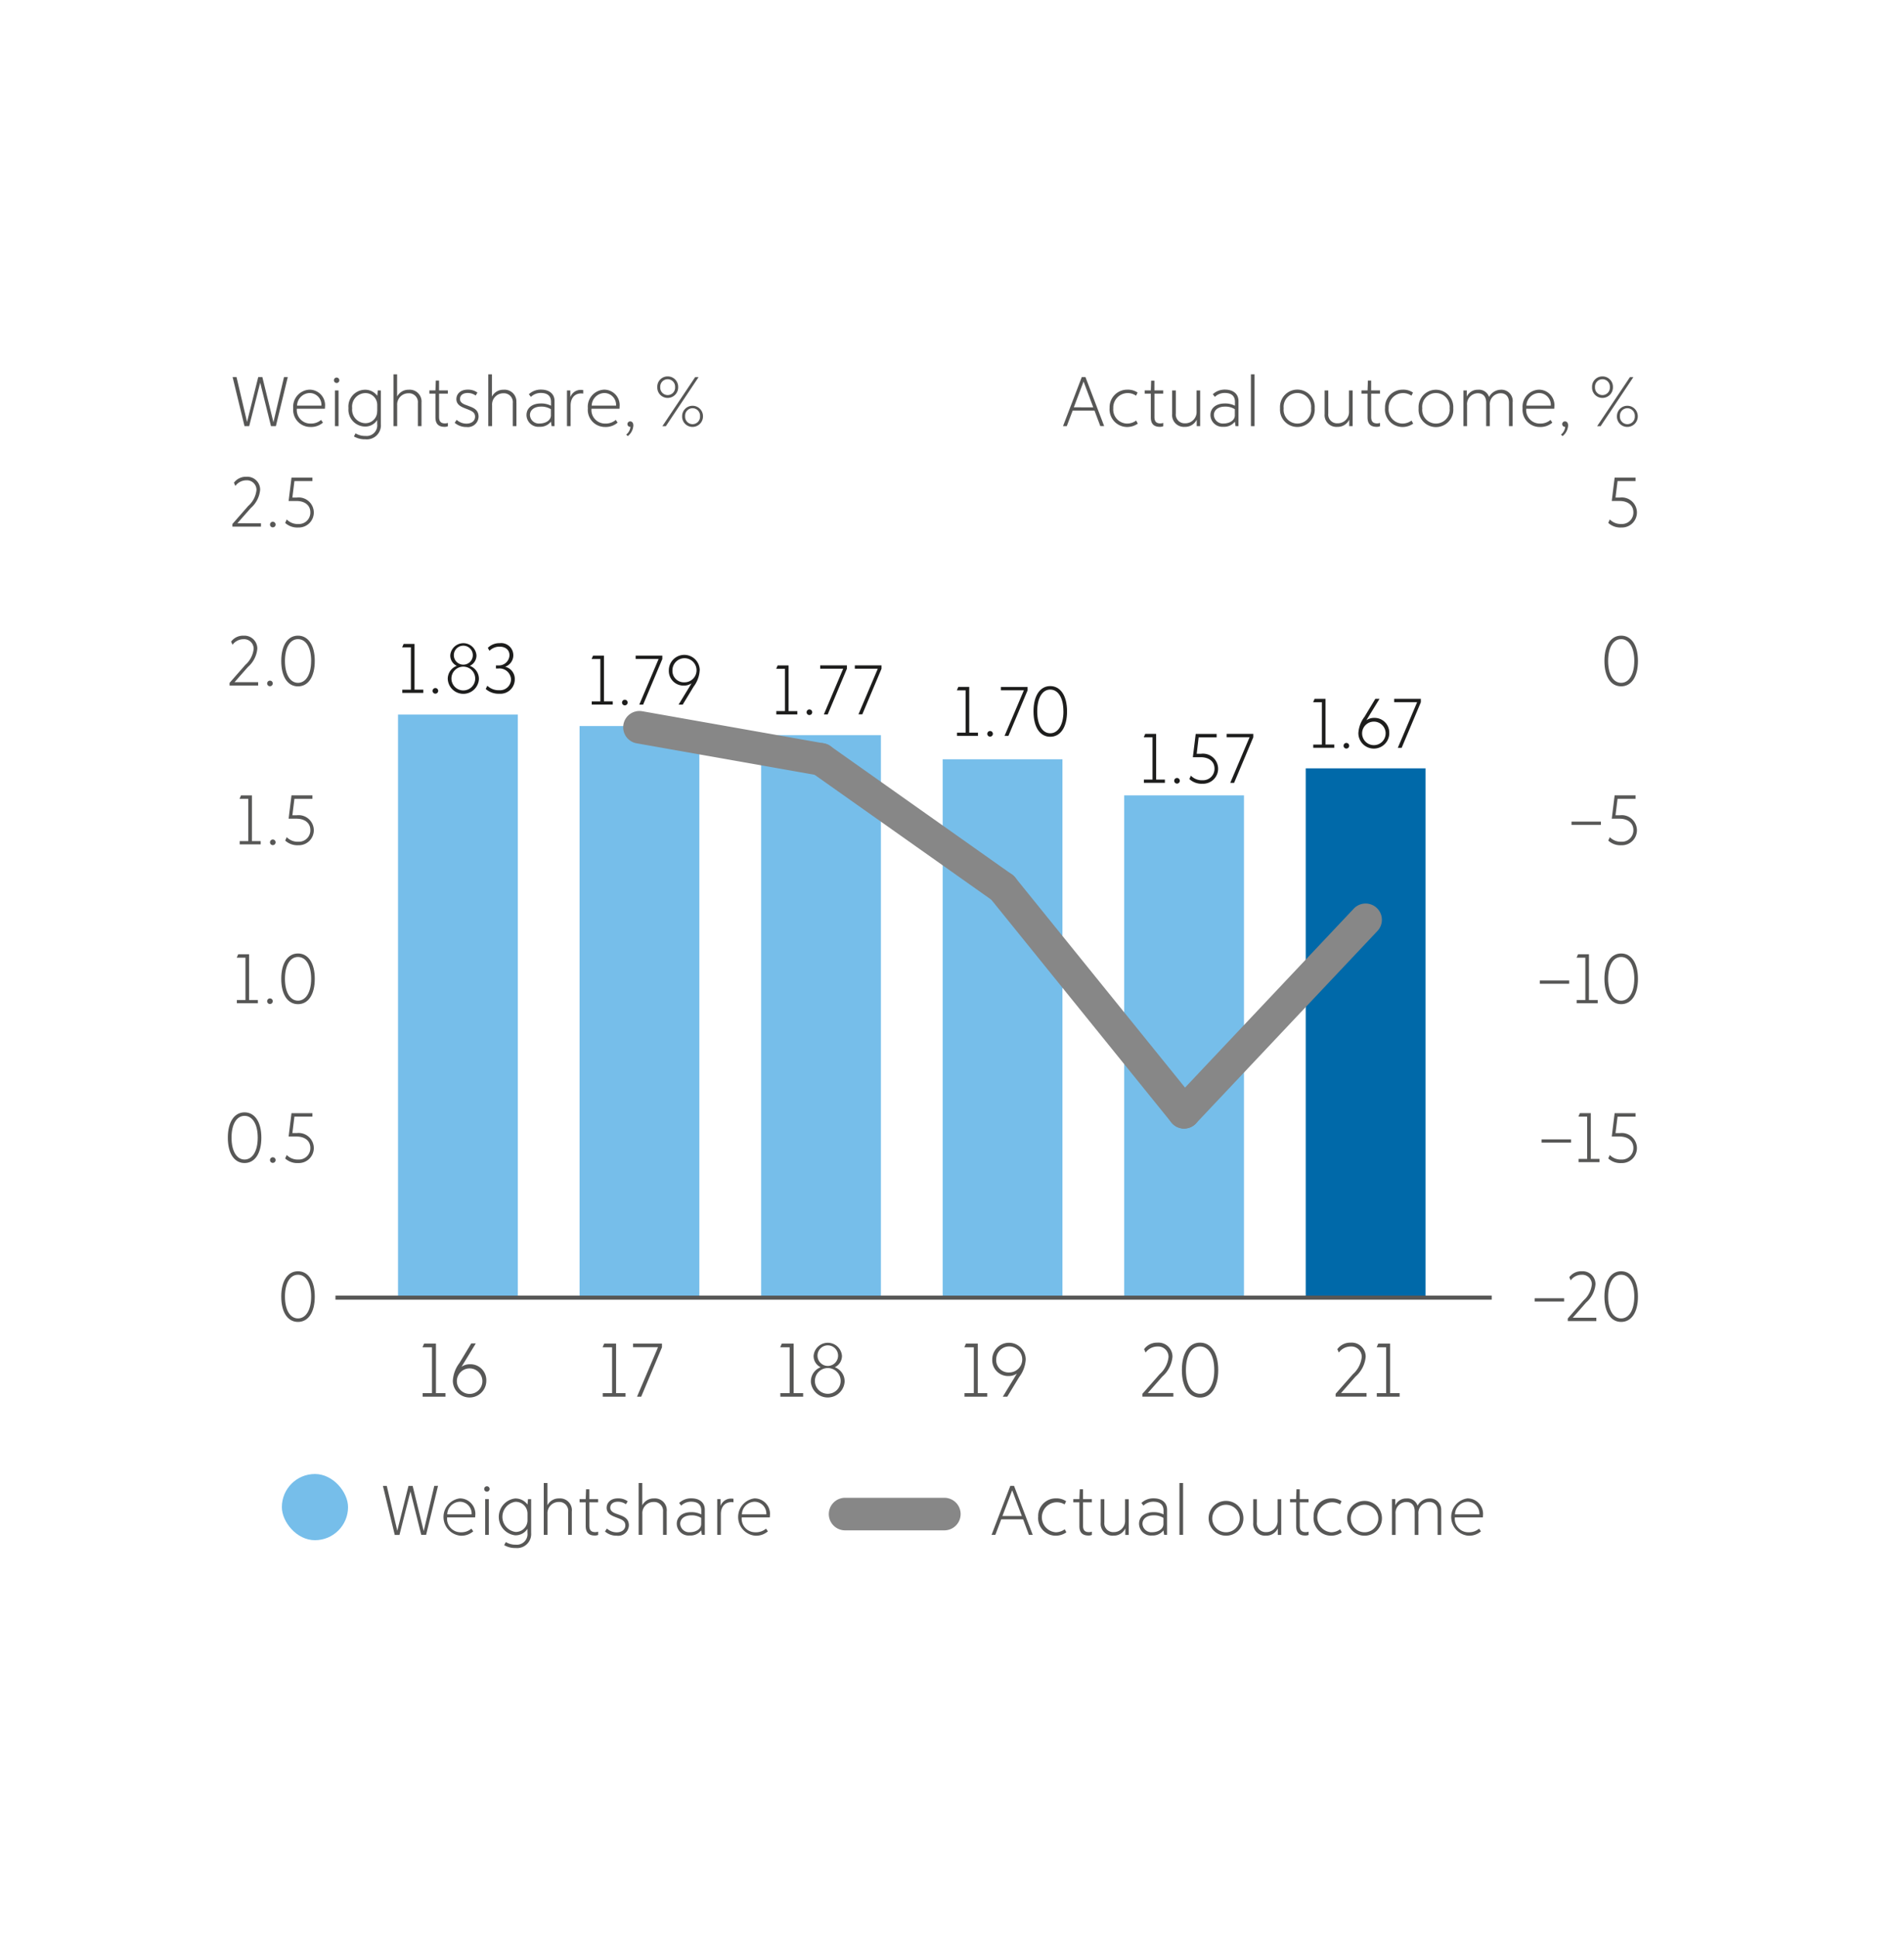 <svg xmlns="http://www.w3.org/2000/svg" xmlns:xlink="http://www.w3.org/1999/xlink" width="117" height="119" viewBox="0 0 117 119">
  <defs>
    <style>
      .cls-1 {
        clip-path: url(#clip-km_2021_4_eng);
      }

      .cls-2 {
        fill: #76beea;
      }

      .cls-3 {
        fill: #575756;
      }

      .cls-4 {
        fill: #0069a9;
      }

      .cls-5 {
        fill: #878787;
      }

      .cls-6 {
        fill: #1d1d1c;
      }
    </style>
    <clipPath id="clip-km_2021_4_eng">
      <rect width="117" height="119"/>
    </clipPath>
  </defs>
  <g id="km_2021_4_eng" class="cls-1">
    <g id="Lager_2" data-name="Lager 2" transform="translate(14 23)">
      <g id="design" transform="translate(3.32 20.905)">
        <rect id="Rectangle_76" data-name="Rectangle 76" class="cls-2" width="7.36" height="35.825" transform="translate(7.138)"/>
        <path id="Path_1077" data-name="Path 1077" class="cls-3" d="M97.076,86.688v.223h-1.9v-.177l1.055-1.2a1.638,1.638,0,0,0,.55-1.068.636.636,0,0,0-.681-.638.908.908,0,0,0-.727.373l-.093-.209a.98.98,0,0,1,.825-.4.859.859,0,0,1,.918.867,1.826,1.826,0,0,1-.625,1.217l-.89,1.012Z" transform="translate(-30.422 -45.002)"/>
        <path id="Path_1078" data-name="Path 1078" class="cls-3" d="M98.7,86.716h.574V83.9h-.583l.1-.228h.728v3.045h.583v.219H98.7Z" transform="translate(-31.416 -45.025)"/>
        <rect id="Rectangle_77" data-name="Rectangle 77" class="cls-4" width="7.36" height="32.521" transform="translate(62.917 3.303)"/>
        <rect id="Rectangle_78" data-name="Rectangle 78" class="cls-2" width="4.067" height="4.067" rx="2.033" transform="translate(0 46.66)"/>
        <path id="Line_14" data-name="Line 14" class="cls-5" d="M6.1,1H0A1,1,0,0,1-1,0,1,1,0,0,1,0-1H6.1a1,1,0,0,1,1,1A1,1,0,0,1,6.1,1Z" transform="translate(34.61 49.122)"/>
        <path id="Path_1079" data-name="Path 1079" class="cls-3" d="M80.528,86.688v.223h-1.9v-.177l1.054-1.2a1.64,1.64,0,0,0,.55-1.068.636.636,0,0,0-.681-.638.908.908,0,0,0-.728.373l-.093-.209a.981.981,0,0,1,.825-.4.859.859,0,0,1,.919.867,1.828,1.828,0,0,1-.625,1.217l-.891,1.012Z" transform="translate(-25.746 -45.002)"/>
        <path id="Path_1080" data-name="Path 1080" class="cls-3" d="M82.008,85.28c0-1.077.452-1.688,1.115-1.688s1.119.611,1.119,1.688-.453,1.688-1.119,1.688S82.008,86.358,82.008,85.28Zm1.991,0c0-.928-.364-1.454-.876-1.454s-.867.527-.867,1.454.364,1.455.867,1.455S84,86.209,84,85.28Z" transform="translate(-26.702 -45.003)"/>
        <rect id="Rectangle_79" data-name="Rectangle 79" class="cls-2" width="7.36" height="30.859" transform="translate(51.762 4.965)"/>
        <path id="Path_1081" data-name="Path 1081" class="cls-3" d="M16.972,86.716h.573V83.9h-.583l.1-.228h.727v3.045h.583v.219h-1.4Z" transform="translate(-8.32 -45.025)"/>
        <path id="Path_1082" data-name="Path 1082" class="cls-3" d="M21.619,85.956a1.028,1.028,0,1,1-2.057,0,1.98,1.98,0,0,1,.406-1.092l.723-1.2h.28L20.094,85.1a.889.889,0,0,1,.531-.158.974.974,0,0,1,.993,1.017Zm-.242,0a.784.784,0,1,0-.386.7.784.784,0,0,0,.386-.7Z" transform="translate(-9.055 -45.025)"/>
        <path id="Path_1083" data-name="Path 1083" class="cls-3" d="M32.4,86.716h.573V83.9h-.583l.1-.228h.728v3.045H33.8v.219H32.4Z" transform="translate(-12.681 -45.025)"/>
        <path id="Path_1084" data-name="Path 1084" class="cls-3" d="M36.534,83.894H35v-.223h1.777V83.9L35.5,86.935h-.256Z" transform="translate(-13.419 -45.025)"/>
        <path id="Path_1085" data-name="Path 1085" class="cls-3" d="M47.607,86.716h.573V83.9H47.6l.1-.228h.727v3.045h.583v.219h-1.4Z" transform="translate(-16.977 -45.025)"/>
        <path id="Path_1086" data-name="Path 1086" class="cls-3" d="M50.23,85.994a.923.923,0,0,1,.6-.891.76.76,0,0,1-.434-.7.875.875,0,0,1,1.744,0,.764.764,0,0,1-.443.7.921.921,0,0,1,.606.891,1.04,1.04,0,0,1-2.075,0Zm1.828-.014a.791.791,0,1,0-.788.755A.791.791,0,0,0,52.058,85.98ZM51.9,84.413a.632.632,0,1,0-.632.61A.633.633,0,0,0,51.9,84.413Z" transform="translate(-17.721 -45.003)"/>
        <path id="Path_1087" data-name="Path 1087" class="cls-3" d="M63.384,86.716h.573V83.9h-.583l.1-.228H64.2v3.045h.583v.219h-1.4Z" transform="translate(-21.436 -45.025)"/>
        <path id="Path_1088" data-name="Path 1088" class="cls-3" d="M67.821,84.625a1.978,1.978,0,0,1-.406,1.09l-.728,1.2h-.275l.867-1.422a.887.887,0,0,1-.522.153.974.974,0,0,1-.993-1.016,1.028,1.028,0,1,1,2.057,0Zm-1.026.8a.8.8,0,1,0-.788-.8.758.758,0,0,0,.788.8Z" transform="translate(-22.111 -45.004)"/>
        <rect id="Rectangle_80" data-name="Rectangle 80" class="cls-2" width="7.36" height="34.558" transform="translate(29.451 1.265)"/>
        <rect id="Rectangle_81" data-name="Rectangle 81" class="cls-2" width="7.36" height="35.121" transform="translate(18.295 0.704)"/>
        <rect id="Rectangle_82" data-name="Rectangle 82" class="cls-2" width="7.36" height="33.077" transform="translate(40.606 2.747)"/>
        <path id="Line_15" data-name="Line 15" class="cls-3" d="M71.051.125H0v-.25H71.051Z" transform="translate(3.294 35.825)"/>
        <path id="Line_16" data-name="Line 16" class="cls-5" d="M11.157,2.972a1.006,1.006,0,0,1-.175-.015L-.174.985A1,1,0,0,1-.985-.174,1,1,0,0,1,.174-.985L11.33.987a1,1,0,0,1-.173,1.985Z" transform="translate(21.975 0.78)"/>
        <path id="Line_17" data-name="Line 17" class="cls-5" d="M11.155,8.886a1,1,0,0,1-.576-.184L-.577.817A1,1,0,0,1-.817-.577,1,1,0,0,1,.577-.817L11.733,7.07a1,1,0,0,1-.578,1.817Z" transform="translate(33.13 2.752)"/>
        <path id="Line_18" data-name="Line 18" class="cls-5" d="M11.156,14.8a1,1,0,0,1-.778-.371L-.778.629A1,1,0,0,1-.629-.778,1,1,0,0,1,.778-.629l11.155,13.8a1,1,0,0,1-.777,1.629Z" transform="translate(44.286 10.638)"/>
        <path id="Line_19" data-name="Line 19" class="cls-5" d="M0,12.829a1,1,0,0,1-.686-.272,1,1,0,0,1-.041-1.414L10.428-.686a1,1,0,0,1,1.414-.041A1,1,0,0,1,11.883.686L.728,12.515A1,1,0,0,1,0,12.829Z" transform="translate(55.441 12.609)"/>
      </g>
      <g id="Eng">
        <path id="Path_1089" data-name="Path 1089" class="cls-3" d="M4.865,79.033c0-.994.417-1.557,1.028-1.557s1.032.563,1.032,1.557S6.508,80.59,5.893,80.59,4.865,80.026,4.865,79.033Zm1.837,0c0-.856-.336-1.342-.809-1.342s-.8.486-.8,1.342.336,1.342.8,1.342.809-.486.809-1.342Z" transform="translate(-1.582 -22.369)"/>
        <path id="Path_1090" data-name="Path 1090" class="cls-3" d="M2.435,12.293V12.5H.68v-.163l.972-1.11a1.513,1.513,0,0,0,.508-.985.587.587,0,0,0-.628-.589A.839.839,0,0,0,.861,10L.775,9.8a.906.906,0,0,1,.762-.366.793.793,0,0,1,.848.8,1.686,1.686,0,0,1-.577,1.123l-.822.933Z" transform="translate(-0.399 -3.141)"/>
        <path id="Path_1091" data-name="Path 1091" class="cls-3" d="M3.9,13.464a.172.172,0,1,1,.172.167.169.169,0,0,1-.172-.167Z" transform="translate(-1.308 -4.23)"/>
        <path id="Path_1092" data-name="Path 1092" class="cls-3" d="M5.2,12.288l.095-.21a.938.938,0,0,0,.723.28.7.7,0,0,0,.727-.715c0-.46-.37-.7-.848-.7H5.41L5.587,9.51H6.873v.21H5.767l-.125,1.011h.271a.933.933,0,0,1,1.045.912.922.922,0,0,1-.951.93,1.108,1.108,0,0,1-.813-.285Z" transform="translate(-1.675 -3.162)"/>
        <path id="Path_1093" data-name="Path 1093" class="cls-3" d="M2.194,25.9v.207H.438v-.163l.972-1.11a1.513,1.513,0,0,0,.508-.985.587.587,0,0,0-.628-.589.839.839,0,0,0-.671.344l-.086-.194a.906.906,0,0,1,.762-.366.793.793,0,0,1,.848.8,1.686,1.686,0,0,1-.577,1.123L.744,25.9Z" transform="translate(-0.331 -6.987)"/>
        <path id="Path_1094" data-name="Path 1094" class="cls-3" d="M3.657,27.071a.172.172,0,1,1,.172.167.169.169,0,0,1-.172-.167Z" transform="translate(-1.24 -8.075)"/>
        <path id="Path_1095" data-name="Path 1095" class="cls-3" d="M4.865,24.6c0-.994.417-1.557,1.028-1.557s1.032.563,1.032,1.557S6.508,26.16,5.893,26.16,4.865,25.6,4.865,24.6Zm1.837,0c0-.856-.336-1.342-.809-1.342s-.8.486-.8,1.342.336,1.342.8,1.342S6.7,25.459,6.7,24.6Z" transform="translate(-1.582 -6.988)"/>
        <path id="Path_1096" data-name="Path 1096" class="cls-3" d="M1.3,39.534h.529v-2.6H1.291l.09-.21h.671v2.809H2.59v.2H1.3Z" transform="translate(-0.571 -10.853)"/>
        <path id="Path_1097" data-name="Path 1097" class="cls-3" d="M3.9,40.679a.172.172,0,1,1,.172.167.169.169,0,0,1-.172-.167Z" transform="translate(-1.308 -11.921)"/>
        <path id="Path_1098" data-name="Path 1098" class="cls-3" d="M5.2,39.5l.095-.21a.939.939,0,0,0,.723.28.7.7,0,0,0,.727-.715c0-.46-.37-.7-.848-.7H5.41l.176-1.432H6.873v.21H5.767l-.125,1.011h.271a.933.933,0,0,1,1.045.912.922.922,0,0,1-.951.93A1.108,1.108,0,0,1,5.2,39.5Z" transform="translate(-1.675 -10.853)"/>
        <path id="Path_1099" data-name="Path 1099" class="cls-3" d="M1.058,53.141h.529v-2.6H1.05l.09-.21h.671v2.809h.538v.2H1.058Z" transform="translate(-0.503 -14.699)"/>
        <path id="Path_1100" data-name="Path 1100" class="cls-3" d="M3.657,54.286a.172.172,0,1,1,.172.167.169.169,0,0,1-.172-.167Z" transform="translate(-1.24 -15.766)"/>
        <path id="Path_1101" data-name="Path 1101" class="cls-3" d="M4.865,51.818c0-.994.417-1.557,1.028-1.557s1.032.563,1.032,1.557-.417,1.557-1.032,1.557S4.865,52.811,4.865,51.818Zm1.837,0c0-.856-.336-1.342-.809-1.342s-.8.486-.8,1.342.336,1.342.8,1.342.809-.486.809-1.342Z" transform="translate(-1.582 -14.678)"/>
        <path id="Path_1102" data-name="Path 1102" class="cls-3" d="M.288,65.426c0-.994.417-1.557,1.028-1.557s1.032.563,1.032,1.557-.417,1.557-1.032,1.557S.288,66.419.288,65.426Zm1.837,0c0-.856-.336-1.342-.809-1.342s-.8.486-.8,1.342.336,1.342.8,1.342S2.125,66.282,2.125,65.426Z" transform="translate(-0.288 -18.524)"/>
        <path id="Path_1103" data-name="Path 1103" class="cls-3" d="M3.9,67.894a.172.172,0,1,1,.172.167.169.169,0,0,1-.172-.167Z" transform="translate(-1.308 -19.612)"/>
        <path id="Path_1104" data-name="Path 1104" class="cls-3" d="M5.2,66.719l.095-.21a.939.939,0,0,0,.723.28.7.7,0,0,0,.727-.715c0-.46-.37-.7-.848-.7H5.41l.176-1.433H6.873v.21H5.767l-.125,1.011h.271a.933.933,0,0,1,1.045.912.922.922,0,0,1-.951.93,1.108,1.108,0,0,1-.813-.284Z" transform="translate(-1.675 -18.544)"/>
        <path id="Path_1105" data-name="Path 1105" class="cls-3" d="M4.09.9,3.358,3.914h-.3L2.395,1.242,1.719,3.914H1.431L.7.9H.941l.646,2.753L2.274.9h.254l.68,2.775L3.858.9Z" transform="translate(-0.406 -0.73)"/>
        <path id="Path_1106" data-name="Path 1106" class="cls-3" d="M7.831,3.146H6.11a.832.832,0,0,0,.852.912A.945.945,0,0,0,7.6,3.834L7.715,4a1.112,1.112,0,0,1-.779.267A1.052,1.052,0,0,1,5.887,3.119a1.049,1.049,0,0,1,1-1.144A.953.953,0,0,1,7.84,3.033.626.626,0,0,1,7.831,3.146ZM6.119,2.956h1.5a.725.725,0,0,0-.727-.775.8.8,0,0,0-.77.775Z" transform="translate(-1.869 -1.033)"/>
        <path id="Path_1107" data-name="Path 1107" class="cls-3" d="M9.377,1.1a.166.166,0,1,1,.05.121A.166.166,0,0,1,9.377,1.1Zm.06.628h.224V3.922H9.437Z" transform="translate(-2.857 -0.738)"/>
        <path id="Path_1108" data-name="Path 1108" class="cls-3" d="M12.612,2.024v2.07a.865.865,0,0,1-.951.933,1.333,1.333,0,0,1-.705-.176l.1-.19a1.138,1.138,0,0,0,.606.16.656.656,0,0,0,.723-.731V3.844a.866.866,0,0,1-.753.4,1.039,1.039,0,0,1-1.011-1.131,1.031,1.031,0,0,1,1-1.131.913.913,0,0,1,.77.374l.03-.331ZM12.388,3.3V2.91a.724.724,0,0,0-.749-.722.83.83,0,0,0-.791.925.835.835,0,0,0,.8.924.716.716,0,0,0,.735-.736Z" transform="translate(-3.208 -1.035)"/>
        <path id="Path_1109" data-name="Path 1109" class="cls-3" d="M16.2,2.4V3.846h-.224V2.426a.544.544,0,0,0-.572-.6.689.689,0,0,0-.7.736V3.846h-.228V.662H14.7V2.03a.782.782,0,0,1,.714-.422A.727.727,0,0,1,16.2,2.4Z" transform="translate(-4.298 -0.662)"/>
        <path id="Path_1110" data-name="Path 1110" class="cls-3" d="M18.148,2V3.428c0,.224.065.4.357.4a.543.543,0,0,0,.185-.03V4a.478.478,0,0,1-.207.039c-.408,0-.559-.223-.559-.585V2h-.374V1.8h.374l.022-.607h.2V1.8h.542V2Z" transform="translate(-5.166 -0.813)"/>
        <path id="Path_1111" data-name="Path 1111" class="cls-3" d="M19.72,4.01l.121-.181a.887.887,0,0,0,.606.233c.314,0,.525-.177.525-.426S20.8,3.3,20.559,3.2l-.19-.074c-.228-.09-.546-.215-.546-.572,0-.275.206-.581.7-.581a.967.967,0,0,1,.594.181l-.108.181a.837.837,0,0,0-.49-.156c-.31,0-.473.156-.473.371s.207.314.4.378L20.632,3c.267.1.555.228.555.633a.658.658,0,0,1-.74.637,1.078,1.078,0,0,1-.726-.258Z" transform="translate(-5.779 -1.033)"/>
        <path id="Path_1112" data-name="Path 1112" class="cls-3" d="M24.33,2.4V3.846h-.224V2.426a.544.544,0,0,0-.572-.6.689.689,0,0,0-.7.736V3.846H22.6V.662h.224V2.03a.782.782,0,0,1,.714-.422.727.727,0,0,1,.787.792Z" transform="translate(-6.595 -0.662)"/>
        <path id="Path_1113" data-name="Path 1113" class="cls-3" d="M27.591,2.675v1.54h-.18l-.043-.275a.827.827,0,0,1-.7.314.731.731,0,0,1-.8-.722c0-.418.336-.71.878-.71a1.293,1.293,0,0,1,.628.138V2.718c0-.34-.2-.542-.624-.542a.875.875,0,0,0-.611.241l-.125-.163a1.069,1.069,0,0,1,.749-.284C27.221,1.97,27.591,2.193,27.591,2.675Zm-.224.869v-.37a1.082,1.082,0,0,0-.607-.159c-.439,0-.68.232-.68.517a.547.547,0,0,0,.6.521c.331,0,.688-.173.688-.508Z" transform="translate(-7.515 -1.032)"/>
        <path id="Path_1114" data-name="Path 1114" class="cls-3" d="M30.335,2.006v.215a1.063,1.063,0,0,0-.142-.009c-.305,0-.632.207-.632.745V4.222h-.224V2.027h.206v.418a.674.674,0,0,1,.654-.452.59.59,0,0,1,.138.013Z" transform="translate(-8.497 -1.038)"/>
        <path id="Path_1115" data-name="Path 1115" class="cls-3" d="M33.069,3.145H31.348a.832.832,0,0,0,.852.912.945.945,0,0,0,.641-.224L32.952,4a1.112,1.112,0,0,1-.779.267,1.052,1.052,0,0,1-1.049-1.149,1.049,1.049,0,0,1,1-1.144.953.953,0,0,1,.951,1.058A.626.626,0,0,1,33.069,3.145Zm-1.712-.189h1.5a.725.725,0,0,0-.727-.775.8.8,0,0,0-.77.775Z" transform="translate(-9.001 -1.033)"/>
        <path id="Path_1116" data-name="Path 1116" class="cls-3" d="M34.849,4.946a.894.894,0,0,1-.34.649l-.1-.09a.7.7,0,0,0,.262-.478.169.169,0,0,1-.185-.163.166.166,0,0,1,.168-.172C34.763,4.691,34.849,4.773,34.849,4.946Z" transform="translate(-9.93 -1.801)"/>
        <path id="Path_1117" data-name="Path 1117" class="cls-3" d="M37.075,1.5a.629.629,0,0,1,.632-.659.638.638,0,0,1,.65.659.646.646,0,0,1-.65.662.635.635,0,0,1-.632-.662Zm1.093,0a.457.457,0,1,0-.912,0,.457.457,0,1,0,.912,0ZM39.4.885h.211L37.6,3.9h-.215Zm-.8,2.4a.641.641,0,1,1,1.282,0,.644.644,0,0,1-.645.659A.635.635,0,0,1,38.6,3.29Zm1.1,0a.459.459,0,1,0-.916,0,.459.459,0,1,0,.916,0Z" transform="translate(-10.684 -0.713)"/>
        <path id="Path_1118" data-name="Path 1118" class="cls-3" d="M112.229,79.79h1.807v.2h-1.807Z" transform="translate(-31.922 -23.023)"/>
        <path id="Path_1119" data-name="Path 1119" class="cls-3" d="M116.817,80.331v.207h-1.755v-.163l.972-1.11a1.512,1.512,0,0,0,.507-.985.587.587,0,0,0-.628-.589.838.838,0,0,0-.671.344l-.086-.194a.906.906,0,0,1,.762-.366.793.793,0,0,1,.848.8,1.686,1.686,0,0,1-.577,1.123l-.822.933Z" transform="translate(-32.723 -22.368)"/>
        <path id="Path_1120" data-name="Path 1120" class="cls-3" d="M118.2,79.033c0-.994.417-1.557,1.028-1.557s1.033.563,1.033,1.557-.418,1.557-1.033,1.557S118.2,80.026,118.2,79.033Zm1.837,0c0-.856-.336-1.342-.809-1.342s-.8.486-.8,1.342.336,1.342.8,1.342S120.036,79.889,120.036,79.033Z" transform="translate(-33.609 -22.369)"/>
        <path id="Path_1121" data-name="Path 1121" class="cls-3" d="M118.529,12.288l.095-.21a.937.937,0,0,0,.722.28.7.7,0,0,0,.727-.715c0-.46-.37-.7-.848-.7h-.481l.176-1.432h1.287v.21H119.1l-.125,1.011h.271a.933.933,0,0,1,1.045.912.922.922,0,0,1-.951.93,1.107,1.107,0,0,1-.813-.285Z" transform="translate(-33.702 -3.163)"/>
        <path id="Path_1122" data-name="Path 1122" class="cls-3" d="M118.2,24.6c0-.994.417-1.557,1.028-1.557s1.033.563,1.033,1.557-.418,1.557-1.033,1.557S118.2,25.6,118.2,24.6Zm1.837,0c0-.856-.336-1.342-.809-1.342s-.8.486-.8,1.342.336,1.342.8,1.342S120.036,25.459,120.036,24.6Z" transform="translate(-33.609 -6.988)"/>
        <path id="Path_1123" data-name="Path 1123" class="cls-3" d="M115.383,38.967h1.807v.2h-1.807Z" transform="translate(-32.814 -11.487)"/>
        <path id="Path_1124" data-name="Path 1124" class="cls-3" d="M118.529,39.5l.095-.21a.938.938,0,0,0,.722.28.7.7,0,0,0,.727-.715c0-.46-.37-.7-.848-.7h-.481l.176-1.432h1.287v.21H119.1l-.125,1.011h.271a.933.933,0,0,1,1.045.912.922.922,0,0,1-.951.93A1.107,1.107,0,0,1,118.529,39.5Z" transform="translate(-33.702 -10.853)"/>
        <path id="Path_1125" data-name="Path 1125" class="cls-3" d="M112.665,52.575h1.807v.2h-1.807Z" transform="translate(-32.045 -15.332)"/>
        <path id="Path_1126" data-name="Path 1126" class="cls-3" d="M115.823,53.141h.53v-2.6h-.538l.09-.21h.671v2.809h.538v.2h-1.291Z" transform="translate(-32.935 -14.699)"/>
        <path id="Path_1127" data-name="Path 1127" class="cls-3" d="M118.2,51.818c0-.994.417-1.557,1.028-1.557s1.033.563,1.033,1.557-.418,1.557-1.033,1.557S118.2,52.811,118.2,51.818Zm1.837,0c0-.856-.336-1.342-.809-1.342s-.8.486-.8,1.342.336,1.342.8,1.342S120.036,52.674,120.036,51.818Z" transform="translate(-33.609 -14.678)"/>
        <path id="Path_1128" data-name="Path 1128" class="cls-3" d="M112.822,66.183h1.807v.2h-1.807Z" transform="translate(-32.09 -19.178)"/>
        <path id="Path_1129" data-name="Path 1129" class="cls-3" d="M115.981,66.749h.529v-2.6h-.537l.09-.21h.671v2.809h.537v.2h-1.29Z" transform="translate(-32.98 -18.544)"/>
        <path id="Path_1130" data-name="Path 1130" class="cls-3" d="M118.529,66.719l.095-.21a.938.938,0,0,0,.722.28.7.7,0,0,0,.727-.715c0-.46-.37-.7-.848-.7h-.481l.176-1.432h1.287v.21H119.1l-.125,1.011h.271a.933.933,0,0,1,1.045.912.922.922,0,0,1-.951.93,1.107,1.107,0,0,1-.813-.285Z" transform="translate(-33.702 -18.544)"/>
        <path id="Path_1131" data-name="Path 1131" class="cls-3" d="M73.761,2.959H72.419l-.362.955h-.232L72.978.9h.228l1.149,3.011h-.237Zm-.077-.2L73.09,1.173l-.6,1.583Z" transform="translate(-20.504 -0.73)"/>
        <path id="Path_1132" data-name="Path 1132" class="cls-3" d="M75.818,3.119A1.08,1.08,0,0,1,76.9,1.975a1.063,1.063,0,0,1,.637.177l-.095.194a.89.89,0,0,0-1.4.774.865.865,0,0,0,.848.938.938.938,0,0,0,.559-.185l.1.189a1.149,1.149,0,0,1-.654.207,1.084,1.084,0,0,1-1.08-1.149Z" transform="translate(-21.632 -1.033)"/>
        <path id="Path_1133" data-name="Path 1133" class="cls-3" d="M79.423,2V3.428c0,.224.065.4.357.4a.543.543,0,0,0,.185-.03V4a.478.478,0,0,1-.207.039c-.408,0-.559-.223-.559-.585V2h-.374V1.8H79.2L79.22,1.2h.2V1.8h.542V2Z" transform="translate(-22.482 -0.813)"/>
        <path id="Path_1134" data-name="Path 1134" class="cls-3" d="M82.893,2.041V4.236h-.211v-.4a.776.776,0,0,1-.727.443.726.726,0,0,1-.783-.791V2.041H81.4v1.42a.54.54,0,0,0,.568.6.692.692,0,0,0,.706-.736V2.041Z" transform="translate(-23.145 -1.052)"/>
        <path id="Path_1135" data-name="Path 1135" class="cls-3" d="M86.175,2.675v1.54h-.18l-.043-.275a.827.827,0,0,1-.7.314.731.731,0,0,1-.8-.722c0-.418.336-.71.878-.71a1.293,1.293,0,0,1,.628.138V2.718c0-.34-.2-.542-.624-.542a.875.875,0,0,0-.611.241l-.125-.163a1.069,1.069,0,0,1,.749-.284C85.8,1.97,86.175,2.193,86.175,2.675Zm-.224.869v-.37a1.082,1.082,0,0,0-.607-.159c-.439,0-.68.232-.68.517a.547.547,0,0,0,.6.521c.331,0,.688-.173.688-.508Z" transform="translate(-24.071 -1.032)"/>
        <path id="Path_1136" data-name="Path 1136" class="cls-3" d="M87.92.662h.224V3.846H87.92Z" transform="translate(-25.052 -0.662)"/>
        <path id="Path_1137" data-name="Path 1137" class="cls-3" d="M90.415,3.119a1.068,1.068,0,1,1,2.13,0,1.068,1.068,0,1,1-2.13,0Zm1.906,0a.846.846,0,1,0-1.682,0,.846.846,0,1,0,1.682,0Z" transform="translate(-25.757 -1.033)"/>
        <path id="Path_1138" data-name="Path 1138" class="cls-3" d="M95.955,2.041V4.236h-.211v-.4a.775.775,0,0,1-.727.443.725.725,0,0,1-.783-.791V2.041h.224v1.42a.54.54,0,0,0,.568.6.692.692,0,0,0,.705-.736V2.041Z" transform="translate(-26.836 -1.052)"/>
        <path id="Path_1139" data-name="Path 1139" class="cls-3" d="M97.988,2V3.428c0,.224.065.4.357.4a.543.543,0,0,0,.185-.03V4a.479.479,0,0,1-.207.039c-.408,0-.559-.223-.559-.585V2H97.39V1.8h.375l.021-.607h.2V1.8h.542V2Z" transform="translate(-27.729 -0.813)"/>
        <path id="Path_1140" data-name="Path 1140" class="cls-3" d="M99.409,3.119a1.079,1.079,0,0,1,1.08-1.144,1.063,1.063,0,0,1,.637.177l-.095.194a.89.89,0,0,0-1.4.774.865.865,0,0,0,.848.938.939.939,0,0,0,.559-.185l.1.189a1.148,1.148,0,0,1-.654.207,1.083,1.083,0,0,1-1.079-1.149Z" transform="translate(-28.299 -1.033)"/>
        <path id="Path_1141" data-name="Path 1141" class="cls-3" d="M102.284,3.12a1.067,1.067,0,1,1,2.129,0,1.068,1.068,0,1,1-2.129,0Zm1.906,0a.846.846,0,1,0-1.682,0,.846.846,0,1,0,1.682,0Z" transform="translate(-29.111 -1.033)"/>
        <path id="Path_1142" data-name="Path 1142" class="cls-3" d="M109.148,2.742V4.218h-.224V2.768c0-.392-.219-.572-.511-.572a.673.673,0,0,0-.667.736V4.218h-.224V2.768c0-.392-.215-.572-.511-.572a.67.67,0,0,0-.663.736V4.218h-.224V2.023h.206v.383a.735.735,0,0,1,.689-.426.649.649,0,0,1,.68.447.833.833,0,0,1,.71-.447.693.693,0,0,1,.741.762Z" transform="translate(-30.197 -1.034)"/>
        <path id="Path_1143" data-name="Path 1143" class="cls-3" d="M113.135,3.145h-1.721a.832.832,0,0,0,.852.912.946.946,0,0,0,.641-.224l.111.168a1.111,1.111,0,0,1-.778.267,1.052,1.052,0,0,1-1.049-1.149,1.049,1.049,0,0,1,1-1.144.953.953,0,0,1,.951,1.058.625.625,0,0,1-.008.112Zm-1.712-.189h1.5a.725.725,0,0,0-.727-.775.8.8,0,0,0-.77.775Z" transform="translate(-31.628 -1.033)"/>
        <path id="Path_1144" data-name="Path 1144" class="cls-3" d="M114.916,4.946a.894.894,0,0,1-.34.649l-.1-.09a.705.705,0,0,0,.262-.478.169.169,0,0,1-.185-.163.166.166,0,0,1,.168-.172C114.829,4.691,114.916,4.773,114.916,4.946Z" transform="translate(-32.556 -1.801)"/>
        <path id="Path_1145" data-name="Path 1145" class="cls-3" d="M117.143,1.5a.629.629,0,0,1,.632-.659.638.638,0,0,1,.65.659.646.646,0,0,1-.65.662.635.635,0,0,1-.632-.662Zm1.093,0a.457.457,0,1,0-.912,0,.457.457,0,1,0,.912,0ZM119.47.885h.211L117.668,3.9h-.215Zm-.8,2.4a.641.641,0,1,1,1.282,0,.645.645,0,0,1-.645.659.635.635,0,0,1-.637-.659Zm1.1,0a.459.459,0,1,0-.916,0,.459.459,0,1,0,.916,0Z" transform="translate(-33.311 -0.713)"/>
        <path id="Path_1146" data-name="Path 1146" class="cls-3" d="M16.96,95.856l-.732,3.011h-.3L15.265,96.2l-.675,2.671H14.3l-.727-3.011h.237l.646,2.753.688-2.753H15.4l.68,2.774.649-2.774Z" transform="translate(-4.043 -27.564)"/>
        <path id="Path_1147" data-name="Path 1147" class="cls-3" d="M20.7,98.1H18.983a.832.832,0,0,0,.852.912.945.945,0,0,0,.641-.224l.112.168a1.112,1.112,0,0,1-.779.267,1.154,1.154,0,0,1-.047-2.293.953.953,0,0,1,.951,1.058A.626.626,0,0,1,20.7,98.1Zm-1.712-.189h1.5a.725.725,0,0,0-.727-.775.8.8,0,0,0-.77.775Z" transform="translate(-5.508 -27.867)"/>
        <path id="Path_1148" data-name="Path 1148" class="cls-3" d="M22.248,96.054a.166.166,0,1,1,.05.121.166.166,0,0,1-.05-.121Zm.06.628h.224v2.194h-.224Z" transform="translate(-6.494 -27.572)"/>
        <path id="Path_1149" data-name="Path 1149" class="cls-3" d="M25.485,96.978v2.07a.865.865,0,0,1-.951.933,1.333,1.333,0,0,1-.705-.176l.1-.19a1.138,1.138,0,0,0,.606.16.656.656,0,0,0,.723-.732V98.8a.866.866,0,0,1-.753.4,1.14,1.14,0,0,1-.013-2.263.913.913,0,0,1,.77.374l.03-.331Zm-.224,1.278v-.392a.724.724,0,0,0-.749-.722.935.935,0,0,0,.013,1.85.716.716,0,0,0,.736-.736Z" transform="translate(-6.847 -27.868)"/>
        <path id="Path_1150" data-name="Path 1150" class="cls-3" d="M29.073,97.354V98.8h-.224V97.38a.544.544,0,0,0-.572-.6.689.689,0,0,0-.7.736V98.8h-.228V95.616h.224v1.368a.782.782,0,0,1,.714-.422.727.727,0,0,1,.788.792Z" transform="translate(-7.935 -27.496)"/>
        <path id="Path_1151" data-name="Path 1151" class="cls-3" d="M31.018,96.95v1.432c0,.224.065.4.357.4a.543.543,0,0,0,.185-.03v.2a.478.478,0,0,1-.207.039c-.408,0-.559-.223-.559-.585V96.95H30.42v-.194h.374l.022-.607h.2v.607h.542v.194Z" transform="translate(-8.803 -27.646)"/>
        <path id="Path_1152" data-name="Path 1152" class="cls-3" d="M32.59,98.964l.121-.181a.887.887,0,0,0,.606.233c.314,0,.525-.177.525-.426s-.168-.34-.413-.434l-.19-.074c-.228-.09-.546-.215-.546-.572,0-.275.206-.581.7-.581a.967.967,0,0,1,.594.181l-.108.181a.837.837,0,0,0-.49-.156c-.31,0-.473.156-.473.371s.207.314.4.378l.189.069c.267.1.555.228.555.633a.658.658,0,0,1-.74.637,1.078,1.078,0,0,1-.727-.258Z" transform="translate(-9.416 -27.867)"/>
        <path id="Path_1153" data-name="Path 1153" class="cls-3" d="M37.2,97.354V98.8h-.224V97.38a.544.544,0,0,0-.572-.6.689.689,0,0,0-.7.736V98.8h-.228V95.616H35.7v1.368a.782.782,0,0,1,.714-.422.727.727,0,0,1,.788.792Z" transform="translate(-10.232 -27.496)"/>
        <path id="Path_1154" data-name="Path 1154" class="cls-3" d="M40.462,97.629v1.54h-.18l-.043-.275a.827.827,0,0,1-.7.314.731.731,0,0,1-.8-.722c0-.418.336-.71.878-.71a1.293,1.293,0,0,1,.628.138v-.241c0-.34-.2-.542-.624-.542a.875.875,0,0,0-.611.241l-.125-.163a1.069,1.069,0,0,1,.749-.284C40.092,96.924,40.462,97.147,40.462,97.629Zm-.224.869v-.37a1.082,1.082,0,0,0-.607-.159c-.439,0-.68.232-.68.517a.547.547,0,0,0,.6.521C39.881,99.006,40.238,98.834,40.238,98.5Z" transform="translate(-11.152 -27.865)"/>
        <path id="Path_1155" data-name="Path 1155" class="cls-3" d="M43.205,96.96v.215a1.062,1.062,0,0,0-.142-.009c-.305,0-.632.207-.632.745v1.265h-.224V96.981h.206V97.4a.674.674,0,0,1,.654-.452.59.59,0,0,1,.138.013Z" transform="translate(-12.134 -27.872)"/>
        <path id="Path_1156" data-name="Path 1156" class="cls-3" d="M45.941,98.1H44.22a.832.832,0,0,0,.852.912.945.945,0,0,0,.641-.224l.112.168a1.112,1.112,0,0,1-.779.267A1.154,1.154,0,0,1,45,96.93a.953.953,0,0,1,.951,1.058A.625.625,0,0,1,45.941,98.1Zm-1.712-.189h1.5A.725.725,0,0,0,45,97.136.8.8,0,0,0,44.229,97.911Z" transform="translate(-12.64 -27.867)"/>
        <path id="Path_1157" data-name="Path 1157" class="cls-3" d="M67.644,97.913H66.3l-.362.955h-.232l1.153-3.011h.228l1.149,3.011H68Zm-.077-.2-.594-1.583-.6,1.583Z" transform="translate(-18.775 -27.564)"/>
        <path id="Path_1158" data-name="Path 1158" class="cls-3" d="M69.7,98.073a1.08,1.08,0,0,1,1.08-1.144,1.063,1.063,0,0,1,.637.177l-.095.194a.923.923,0,1,0-.551,1.712.938.938,0,0,0,.559-.185l.1.189a1.149,1.149,0,0,1-.654.207,1.084,1.084,0,0,1-1.08-1.15Z" transform="translate(-19.903 -27.867)"/>
        <path id="Path_1159" data-name="Path 1159" class="cls-3" d="M73.305,96.95v1.432c0,.224.065.4.357.4a.543.543,0,0,0,.185-.03v.2a.478.478,0,0,1-.207.039c-.408,0-.559-.223-.559-.585V96.95h-.374v-.194h.374l.022-.607h.2v.607h.542v.194Z" transform="translate(-20.753 -27.646)"/>
        <path id="Path_1160" data-name="Path 1160" class="cls-3" d="M76.775,97v2.194h-.211v-.4a.776.776,0,0,1-.727.443.726.726,0,0,1-.783-.791V97h.224v1.42a.54.54,0,0,0,.568.6.692.692,0,0,0,.705-.736V97Z" transform="translate(-21.416 -27.885)"/>
        <path id="Path_1161" data-name="Path 1161" class="cls-3" d="M80.058,97.629v1.54h-.18l-.043-.275a.827.827,0,0,1-.7.314.731.731,0,0,1-.8-.722c0-.418.336-.71.878-.71a1.292,1.292,0,0,1,.628.138v-.241c0-.34-.2-.542-.624-.542a.875.875,0,0,0-.611.241l-.125-.163a1.069,1.069,0,0,1,.749-.284C79.688,96.924,80.058,97.147,80.058,97.629Zm-.224.869v-.37a1.082,1.082,0,0,0-.607-.159c-.439,0-.68.232-.68.517a.547.547,0,0,0,.6.521C79.477,99.006,79.834,98.834,79.834,98.5Z" transform="translate(-22.342 -27.865)"/>
        <path id="Path_1162" data-name="Path 1162" class="cls-3" d="M81.8,95.616h.224V98.8H81.8Z" transform="translate(-23.324 -27.496)"/>
        <path id="Path_1163" data-name="Path 1163" class="cls-3" d="M84.3,98.136a1.069,1.069,0,1,1,.283.807A1.068,1.068,0,0,1,84.3,98.136Zm1.906,0a.845.845,0,1,0-.21.656.846.846,0,0,0,.21-.656Z" transform="translate(-24.028 -27.929)"/>
        <path id="Path_1164" data-name="Path 1164" class="cls-3" d="M89.838,97v2.194h-.211v-.4a.775.775,0,0,1-.727.443.726.726,0,0,1-.783-.791V97h.224v1.42a.54.54,0,0,0,.568.6.692.692,0,0,0,.705-.736V97Z" transform="translate(-25.107 -27.885)"/>
        <path id="Path_1165" data-name="Path 1165" class="cls-3" d="M91.871,96.95v1.432c0,.224.065.4.357.4a.543.543,0,0,0,.185-.03v.2a.479.479,0,0,1-.207.039c-.408,0-.559-.223-.559-.585V96.95h-.375v-.194h.375l.021-.607h.2v.607h.542v.194Z" transform="translate(-26 -27.646)"/>
        <path id="Path_1166" data-name="Path 1166" class="cls-3" d="M93.292,98.073a1.079,1.079,0,0,1,1.08-1.144,1.064,1.064,0,0,1,.637.177l-.095.194a.923.923,0,1,0-.551,1.712.939.939,0,0,0,.559-.185l.1.189a1.147,1.147,0,0,1-.654.207,1.083,1.083,0,0,1-1.08-1.15Z" transform="translate(-26.57 -27.867)"/>
        <path id="Path_1167" data-name="Path 1167" class="cls-3" d="M96.167,98.136a1.069,1.069,0,1,1,.282.807A1.068,1.068,0,0,1,96.167,98.136Zm1.906,0a.845.845,0,1,0-.21.656A.846.846,0,0,0,98.073,98.136Z" transform="translate(-27.382 -27.929)"/>
        <path id="Path_1168" data-name="Path 1168" class="cls-3" d="M103.031,97.7v1.475h-.224v-1.45c0-.392-.219-.572-.511-.572a.673.673,0,0,0-.667.736v1.286H101.4v-1.45c0-.392-.215-.572-.511-.572a.67.67,0,0,0-.663.736v1.286h-.224V96.977h.206v.383a.734.734,0,0,1,.689-.426.649.649,0,0,1,.68.447.833.833,0,0,1,.71-.447.693.693,0,0,1,.74.762Z" transform="translate(-28.468 -27.867)"/>
        <path id="Path_1169" data-name="Path 1169" class="cls-3" d="M107.02,98.1H105.3a.832.832,0,0,0,.852.912.946.946,0,0,0,.641-.224l.111.168a1.111,1.111,0,0,1-.778.267,1.154,1.154,0,0,1-.048-2.293.953.953,0,0,1,.951,1.058A.624.624,0,0,1,107.02,98.1Zm-1.712-.189h1.5a.725.725,0,0,0-.727-.775A.8.8,0,0,0,105.308,97.911Z" transform="translate(-29.901 -27.867)"/>
        <path id="Path_1170" data-name="Path 1170" class="cls-6" d="M93.258,31.263h.53v-2.6H93.25l.09-.21h.671v2.809h.538v.2H93.258Z" transform="translate(-26.559 -8.516)"/>
        <path id="Path_1171" data-name="Path 1171" class="cls-6" d="M95.857,32.408a.172.172,0,1,1,.172.167.169.169,0,0,1-.172-.167Z" transform="translate(-27.295 -9.583)"/>
        <path id="Path_1172" data-name="Path 1172" class="cls-6" d="M99.025,30.561a.949.949,0,1,1-1.9,0A1.825,1.825,0,0,1,97.5,29.56l.667-1.106h.258l-.809,1.316a.812.812,0,0,1,.49-.146.9.9,0,0,1,.916.937Zm-.224,0a.723.723,0,1,0-.357.639A.723.723,0,0,0,98.8,30.566Z" transform="translate(-27.654 -8.516)"/>
        <path id="Path_1173" data-name="Path 1173" class="cls-6" d="M101.6,28.66h-1.411v-.206h1.639v.21l-1.179,2.8h-.237Z" transform="translate(-28.518 -8.516)"/>
        <path id="Path_1174" data-name="Path 1174" class="cls-6" d="M78.752,34.263h.529v-2.6h-.538l.09-.21h.671v2.809h.538v.2H78.752Z" transform="translate(-22.459 -9.364)"/>
        <path id="Path_1175" data-name="Path 1175" class="cls-6" d="M81.351,35.408a.172.172,0,1,1,.172.167.169.169,0,0,1-.172-.167Z" transform="translate(-23.196 -10.431)"/>
        <path id="Path_1176" data-name="Path 1176" class="cls-6" d="M82.648,34.233l.095-.21a.938.938,0,0,0,.723.28.7.7,0,0,0,.727-.715c0-.46-.37-.7-.848-.7h-.482l.176-1.432h1.286v.21H83.22L83.1,32.676h.271a.933.933,0,0,1,1.045.912.922.922,0,0,1-.951.93,1.108,1.108,0,0,1-.813-.285Z" transform="translate(-23.563 -9.364)"/>
        <path id="Path_1177" data-name="Path 1177" class="cls-6" d="M87.251,31.66H85.84v-.206h1.639v.21l-1.179,2.8h-.237Z" transform="translate(-24.465 -9.364)"/>
        <path id="Path_1178" data-name="Path 1178" class="cls-6" d="M62.742,30.242h.529v-2.6h-.538l.09-.21h.671v2.809h.538v.2h-1.29Z" transform="translate(-17.935 -8.227)"/>
        <path id="Path_1179" data-name="Path 1179" class="cls-6" d="M65.341,31.387a.172.172,0,1,1,.172.167.169.169,0,0,1-.172-.167Z" transform="translate(-18.672 -9.295)"/>
        <path id="Path_1180" data-name="Path 1180" class="cls-6" d="M67.918,27.639H66.507v-.206h1.639v.21l-1.179,2.8H66.73Z" transform="translate(-19.001 -8.227)"/>
        <path id="Path_1181" data-name="Path 1181" class="cls-6" d="M69.3,28.918c0-.994.417-1.557,1.028-1.557s1.032.563,1.032,1.557-.417,1.557-1.032,1.557S69.3,29.912,69.3,28.918Zm1.837,0c0-.856-.336-1.342-.809-1.342s-.8.486-.8,1.342.336,1.342.8,1.342S71.139,29.774,71.139,28.918Z" transform="translate(-19.791 -8.207)"/>
        <path id="Path_1182" data-name="Path 1182" class="cls-6" d="M47.266,28.394h.529V25.8h-.538l.09-.21h.671v2.809h.538v.2H47.266Z" transform="translate(-13.561 -7.705)"/>
        <path id="Path_1183" data-name="Path 1183" class="cls-6" d="M49.864,29.539a.172.172,0,1,1,.172.167.169.169,0,0,1-.172-.167Z" transform="translate(-14.298 -8.773)"/>
        <path id="Path_1184" data-name="Path 1184" class="cls-6" d="M52.441,25.791H51.03v-.206h1.639v.21L51.49,28.6h-.237Z" transform="translate(-14.628 -7.705)"/>
        <path id="Path_1185" data-name="Path 1185" class="cls-6" d="M55.405,25.791H53.994v-.206h1.639v.21l-1.179,2.8h-.237Z" transform="translate(-15.465 -7.705)"/>
        <path id="Path_1186" data-name="Path 1186" class="cls-6" d="M31.455,27.562h.529v-2.6h-.538l.09-.21h.671v2.809h.538v.2H31.455Z" transform="translate(-9.093 -7.47)"/>
        <path id="Path_1187" data-name="Path 1187" class="cls-6" d="M34.054,28.707a.172.172,0,1,1,.172.167.169.169,0,0,1-.172-.167Z" transform="translate(-9.83 -8.537)"/>
        <path id="Path_1188" data-name="Path 1188" class="cls-6" d="M36.631,24.959H35.22v-.206h1.639v.21l-1.179,2.8h-.237Z" transform="translate(-10.16 -7.47)"/>
        <path id="Path_1189" data-name="Path 1189" class="cls-6" d="M39.958,25.633a1.827,1.827,0,0,1-.374,1.007l-.671,1.105h-.254l.8-1.312a.82.82,0,0,1-.482.142.9.9,0,0,1-.916-.938.949.949,0,1,1,1.9,0Zm-.947.74a.74.74,0,1,0-.727-.74.7.7,0,0,0,.727.74Z" transform="translate(-10.962 -7.451)"/>
        <path id="Path_1190" data-name="Path 1190" class="cls-6" d="M15.228,26.562h.529v-2.6h-.538l.09-.21h.671v2.809h.538v.2H15.228Z" transform="translate(-4.507 -7.187)"/>
        <path id="Path_1191" data-name="Path 1191" class="cls-6" d="M17.826,27.707a.172.172,0,1,1,.172.167.169.169,0,0,1-.172-.167Z" transform="translate(-5.244 -8.255)"/>
        <path id="Path_1192" data-name="Path 1192" class="cls-6" d="M19.125,25.9a.853.853,0,0,1,.555-.822.7.7,0,0,1-.4-.649.807.807,0,0,1,1.609,0,.7.7,0,0,1-.408.649.85.85,0,0,1,.559.822.959.959,0,0,1-1.914,0Zm1.686-.013a.73.73,0,1,0-.727.7A.73.73,0,0,0,20.812,25.883Zm-.146-1.445a.583.583,0,1,0-.583.563A.584.584,0,0,0,20.666,24.438Z" transform="translate(-5.611 -7.167)"/>
        <path id="Path_1193" data-name="Path 1193" class="cls-6" d="M22.377,26.5l.1-.2a1,1,0,0,0,.736.275.672.672,0,0,0,.718-.676.707.707,0,0,0-.779-.658h-.146v-.189h.151a.654.654,0,0,0,.68-.624c0-.326-.241-.529-.611-.529a.867.867,0,0,0-.619.254l-.1-.181a1,1,0,0,1,.732-.288.748.748,0,0,1,.331,1.45.766.766,0,0,1,.593.771.882.882,0,0,1-.946.886A1.2,1.2,0,0,1,22.377,26.5Z" transform="translate(-6.53 -7.167)"/>
      </g>
    </g>
  </g>
</svg>

